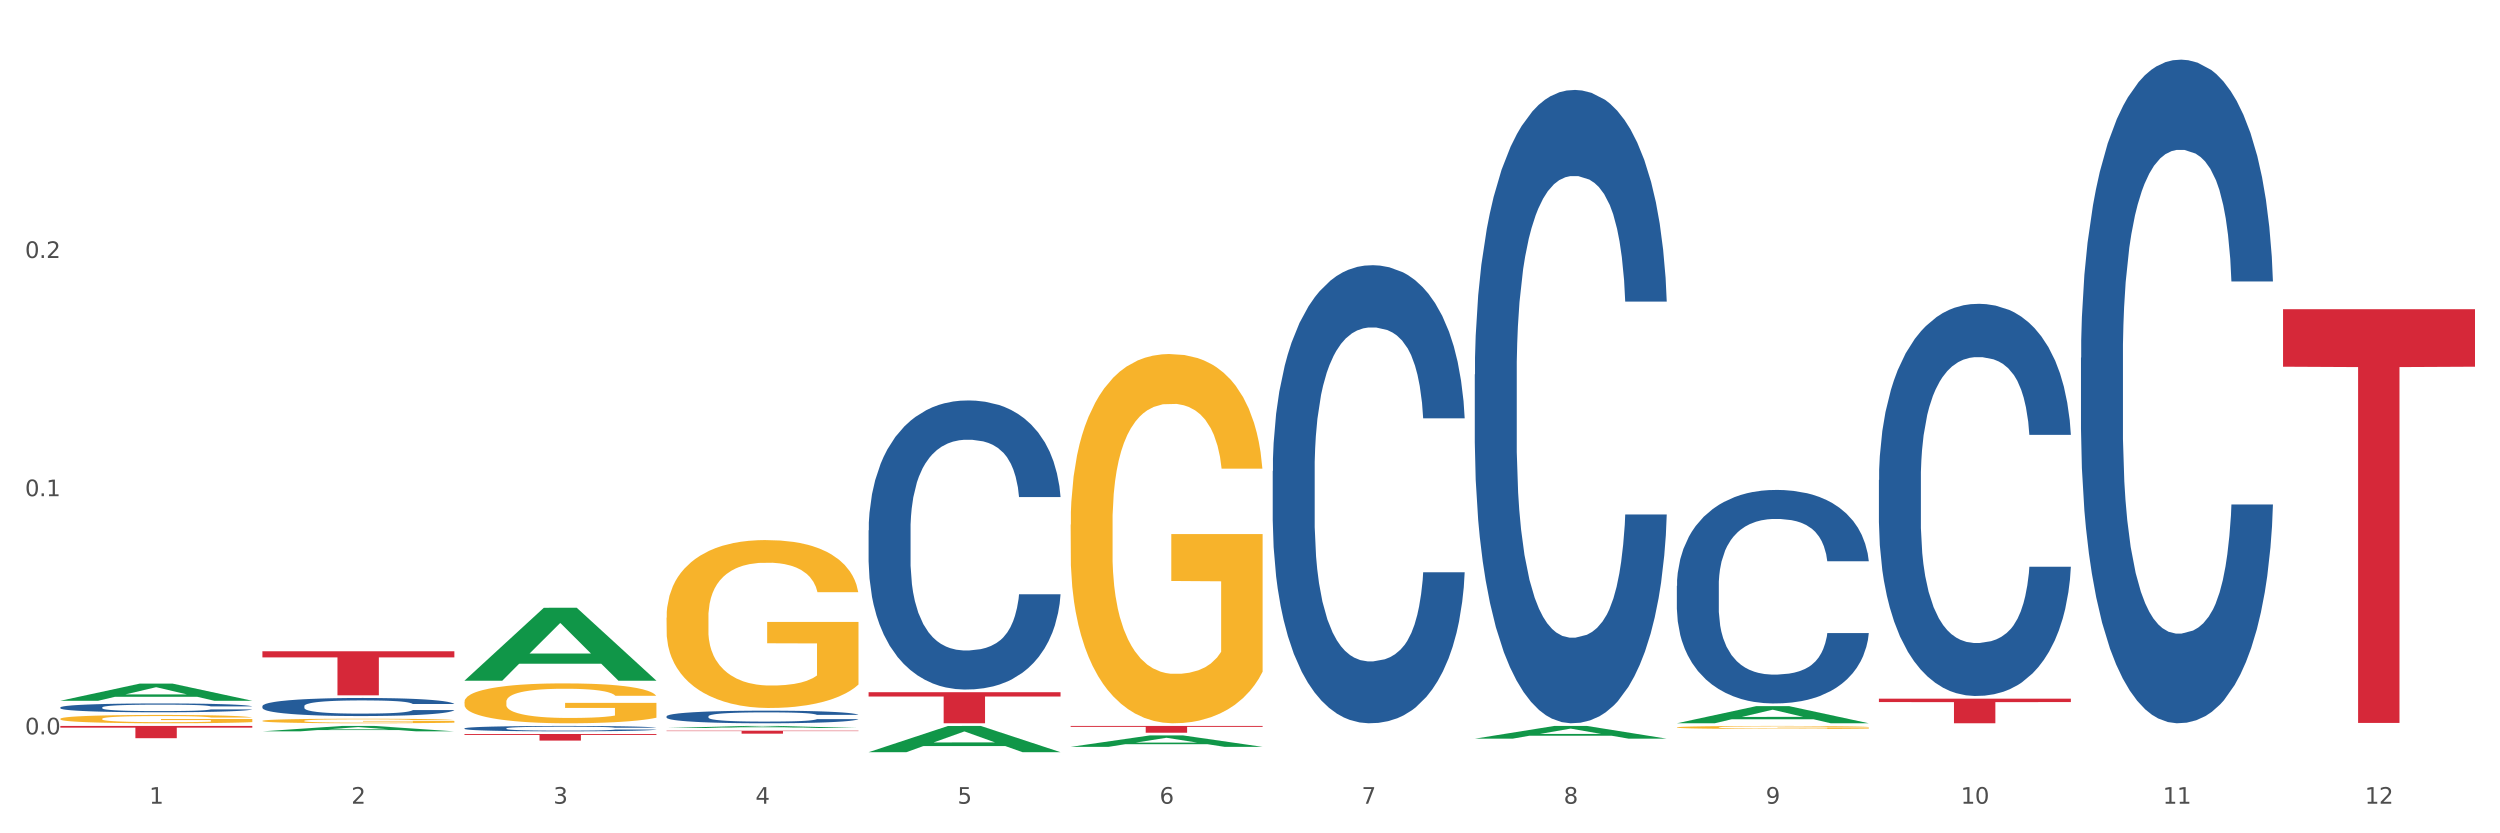 <?xml version="1.0" encoding="utf-8" standalone="no"?>
<!DOCTYPE svg PUBLIC "-//W3C//DTD SVG 1.1//EN"
  "http://www.w3.org/Graphics/SVG/1.1/DTD/svg11.dtd">
<svg xmlns:xlink="http://www.w3.org/1999/xlink" width="1080pt" height="360pt" viewBox="0 0 1080 360" xmlns="http://www.w3.org/2000/svg" version="1.1">
 <rect x="0" y="0" width="1080" height="360" fill="#333333" stroke="none"/>
 <defs>
  <style type="text/css">*{stroke-linejoin: round; stroke-linecap: butt}</style>
 </defs>
 <g id="figure_1">
  <g id="patch_1">
   <path d="M 0 360 
L 1080 360 
L 1080 0 
L 0 0 
z
" style="fill: #ffffff; stroke: #ffffff; stroke-linejoin: miter"/>
  </g>
  <g id="axes_1">
   <g id="matplotlib.axis_1">
    <g id="xtick_1">
     <g id="text_1">
      <!-- 1 -->
      <g style="fill: #4d4d4d" transform="translate(64.476 347.204) scale(0.096 -0.096)">
       <defs>
        <path id="DejaVuSans-31" d="M 794 531 
L 1825 531 
L 1825 4091 
L 703 3866 
L 703 4441 
L 1819 4666 
L 2450 4666 
L 2450 531 
L 3481 531 
L 3481 0 
L 794 0 
L 794 531 
z
" transform="scale(0.016)"/>
       </defs>
       <use xlink:href="#DejaVuSans-31"/>
      </g>
     </g>
    </g>
    <g id="xtick_2">
     <g id="text_2">
      <!-- 2 -->
      <g style="fill: #4d4d4d" transform="translate(151.768 347.204) scale(0.096 -0.096)">
       <defs>
        <path id="DejaVuSans-32" d="M 1228 531 
L 3431 531 
L 3431 0 
L 469 0 
L 469 531 
Q 828 903 1448 1529 
Q 2069 2156 2228 2338 
Q 2531 2678 2651 2914 
Q 2772 3150 2772 3378 
Q 2772 3750 2511 3984 
Q 2250 4219 1831 4219 
Q 1534 4219 1204 4116 
Q 875 4013 500 3803 
L 500 4441 
Q 881 4594 1212 4672 
Q 1544 4750 1819 4750 
Q 2544 4750 2975 4387 
Q 3406 4025 3406 3419 
Q 3406 3131 3298 2873 
Q 3191 2616 2906 2266 
Q 2828 2175 2409 1742 
Q 1991 1309 1228 531 
z
" transform="scale(0.016)"/>
       </defs>
       <use xlink:href="#DejaVuSans-32"/>
      </g>
     </g>
    </g>
    <g id="xtick_3">
     <g id="text_3">
      <!-- 3 -->
      <g style="fill: #4d4d4d" transform="translate(239.059 347.204) scale(0.096 -0.096)">
       <defs>
        <path id="DejaVuSans-33" d="M 2597 2516 
Q 3050 2419 3304 2112 
Q 3559 1806 3559 1356 
Q 3559 666 3084 287 
Q 2609 -91 1734 -91 
Q 1441 -91 1130 -33 
Q 819 25 488 141 
L 488 750 
Q 750 597 1062 519 
Q 1375 441 1716 441 
Q 2309 441 2620 675 
Q 2931 909 2931 1356 
Q 2931 1769 2642 2001 
Q 2353 2234 1838 2234 
L 1294 2234 
L 1294 2753 
L 1863 2753 
Q 2328 2753 2575 2939 
Q 2822 3125 2822 3475 
Q 2822 3834 2567 4026 
Q 2313 4219 1838 4219 
Q 1578 4219 1281 4162 
Q 984 4106 628 3988 
L 628 4550 
Q 988 4650 1302 4700 
Q 1616 4750 1894 4750 
Q 2613 4750 3031 4423 
Q 3450 4097 3450 3541 
Q 3450 3153 3228 2886 
Q 3006 2619 2597 2516 
z
" transform="scale(0.016)"/>
       </defs>
       <use xlink:href="#DejaVuSans-33"/>
      </g>
     </g>
    </g>
    <g id="xtick_4">
     <g id="text_4">
      <!-- 4 -->
      <g style="fill: #4d4d4d" transform="translate(326.351 347.204) scale(0.096 -0.096)">
       <defs>
        <path id="DejaVuSans-34" d="M 2419 4116 
L 825 1625 
L 2419 1625 
L 2419 4116 
z
M 2253 4666 
L 3047 4666 
L 3047 1625 
L 3713 1625 
L 3713 1100 
L 3047 1100 
L 3047 0 
L 2419 0 
L 2419 1100 
L 313 1100 
L 313 1709 
L 2253 4666 
z
" transform="scale(0.016)"/>
       </defs>
       <use xlink:href="#DejaVuSans-34"/>
      </g>
     </g>
    </g>
    <g id="xtick_5">
     <g id="text_5">
      <!-- 5 -->
      <g style="fill: #4d4d4d" transform="translate(413.642 347.204) scale(0.096 -0.096)">
       <defs>
        <path id="DejaVuSans-35" d="M 691 4666 
L 3169 4666 
L 3169 4134 
L 1269 4134 
L 1269 2991 
Q 1406 3038 1543 3061 
Q 1681 3084 1819 3084 
Q 2600 3084 3056 2656 
Q 3513 2228 3513 1497 
Q 3513 744 3044 326 
Q 2575 -91 1722 -91 
Q 1428 -91 1123 -41 
Q 819 9 494 109 
L 494 744 
Q 775 591 1075 516 
Q 1375 441 1709 441 
Q 2250 441 2565 725 
Q 2881 1009 2881 1497 
Q 2881 1984 2565 2268 
Q 2250 2553 1709 2553 
Q 1456 2553 1204 2497 
Q 953 2441 691 2322 
L 691 4666 
z
" transform="scale(0.016)"/>
       </defs>
       <use xlink:href="#DejaVuSans-35"/>
      </g>
     </g>
    </g>
    <g id="xtick_6">
     <g id="text_6">
      <!-- 6 -->
      <g style="fill: #4d4d4d" transform="translate(500.934 347.204) scale(0.096 -0.096)">
       <defs>
        <path id="DejaVuSans-36" d="M 2113 2584 
Q 1688 2584 1439 2293 
Q 1191 2003 1191 1497 
Q 1191 994 1439 701 
Q 1688 409 2113 409 
Q 2538 409 2786 701 
Q 3034 994 3034 1497 
Q 3034 2003 2786 2293 
Q 2538 2584 2113 2584 
z
M 3366 4563 
L 3366 3988 
Q 3128 4100 2886 4159 
Q 2644 4219 2406 4219 
Q 1781 4219 1451 3797 
Q 1122 3375 1075 2522 
Q 1259 2794 1537 2939 
Q 1816 3084 2150 3084 
Q 2853 3084 3261 2657 
Q 3669 2231 3669 1497 
Q 3669 778 3244 343 
Q 2819 -91 2113 -91 
Q 1303 -91 875 529 
Q 447 1150 447 2328 
Q 447 3434 972 4092 
Q 1497 4750 2381 4750 
Q 2619 4750 2861 4703 
Q 3103 4656 3366 4563 
z
" transform="scale(0.016)"/>
       </defs>
       <use xlink:href="#DejaVuSans-36"/>
      </g>
     </g>
    </g>
    <g id="xtick_7">
     <g id="text_7">
      <!-- 7 -->
      <g style="fill: #4d4d4d" transform="translate(588.225 347.204) scale(0.096 -0.096)">
       <defs>
        <path id="DejaVuSans-37" d="M 525 4666 
L 3525 4666 
L 3525 4397 
L 1831 0 
L 1172 0 
L 2766 4134 
L 525 4134 
L 525 4666 
z
" transform="scale(0.016)"/>
       </defs>
       <use xlink:href="#DejaVuSans-37"/>
      </g>
     </g>
    </g>
    <g id="xtick_8">
     <g id="text_8">
      <!-- 8 -->
      <g style="fill: #4d4d4d" transform="translate(675.517 347.204) scale(0.096 -0.096)">
       <defs>
        <path id="DejaVuSans-38" d="M 2034 2216 
Q 1584 2216 1326 1975 
Q 1069 1734 1069 1313 
Q 1069 891 1326 650 
Q 1584 409 2034 409 
Q 2484 409 2743 651 
Q 3003 894 3003 1313 
Q 3003 1734 2745 1975 
Q 2488 2216 2034 2216 
z
M 1403 2484 
Q 997 2584 770 2862 
Q 544 3141 544 3541 
Q 544 4100 942 4425 
Q 1341 4750 2034 4750 
Q 2731 4750 3128 4425 
Q 3525 4100 3525 3541 
Q 3525 3141 3298 2862 
Q 3072 2584 2669 2484 
Q 3125 2378 3379 2068 
Q 3634 1759 3634 1313 
Q 3634 634 3220 271 
Q 2806 -91 2034 -91 
Q 1263 -91 848 271 
Q 434 634 434 1313 
Q 434 1759 690 2068 
Q 947 2378 1403 2484 
z
M 1172 3481 
Q 1172 3119 1398 2916 
Q 1625 2713 2034 2713 
Q 2441 2713 2670 2916 
Q 2900 3119 2900 3481 
Q 2900 3844 2670 4047 
Q 2441 4250 2034 4250 
Q 1625 4250 1398 4047 
Q 1172 3844 1172 3481 
z
" transform="scale(0.016)"/>
       </defs>
       <use xlink:href="#DejaVuSans-38"/>
      </g>
     </g>
    </g>
    <g id="xtick_9">
     <g id="text_9">
      <!-- 9 -->
      <g style="fill: #4d4d4d" transform="translate(762.808 347.204) scale(0.096 -0.096)">
       <defs>
        <path id="DejaVuSans-39" d="M 703 97 
L 703 672 
Q 941 559 1184 500 
Q 1428 441 1663 441 
Q 2288 441 2617 861 
Q 2947 1281 2994 2138 
Q 2813 1869 2534 1725 
Q 2256 1581 1919 1581 
Q 1219 1581 811 2004 
Q 403 2428 403 3163 
Q 403 3881 828 4315 
Q 1253 4750 1959 4750 
Q 2769 4750 3195 4129 
Q 3622 3509 3622 2328 
Q 3622 1225 3098 567 
Q 2575 -91 1691 -91 
Q 1453 -91 1209 -44 
Q 966 3 703 97 
z
M 1959 2075 
Q 2384 2075 2632 2365 
Q 2881 2656 2881 3163 
Q 2881 3666 2632 3958 
Q 2384 4250 1959 4250 
Q 1534 4250 1286 3958 
Q 1038 3666 1038 3163 
Q 1038 2656 1286 2365 
Q 1534 2075 1959 2075 
z
" transform="scale(0.016)"/>
       </defs>
       <use xlink:href="#DejaVuSans-39"/>
      </g>
     </g>
    </g>
    <g id="xtick_10">
     <g id="text_10">
      <!-- 10 -->
      <g style="fill: #4d4d4d" transform="translate(847.046 347.204) scale(0.096 -0.096)">
       <defs>
        <path id="DejaVuSans-30" d="M 2034 4250 
Q 1547 4250 1301 3770 
Q 1056 3291 1056 2328 
Q 1056 1369 1301 889 
Q 1547 409 2034 409 
Q 2525 409 2770 889 
Q 3016 1369 3016 2328 
Q 3016 3291 2770 3770 
Q 2525 4250 2034 4250 
z
M 2034 4750 
Q 2819 4750 3233 4129 
Q 3647 3509 3647 2328 
Q 3647 1150 3233 529 
Q 2819 -91 2034 -91 
Q 1250 -91 836 529 
Q 422 1150 422 2328 
Q 422 3509 836 4129 
Q 1250 4750 2034 4750 
z
" transform="scale(0.016)"/>
       </defs>
       <use xlink:href="#DejaVuSans-31"/>
       <use xlink:href="#DejaVuSans-30" transform="translate(63.623 0)"/>
      </g>
     </g>
    </g>
    <g id="xtick_11">
     <g id="text_11">
      <!-- 11 -->
      <g style="fill: #4d4d4d" transform="translate(934.337 347.204) scale(0.096 -0.096)">
       <use xlink:href="#DejaVuSans-31"/>
       <use xlink:href="#DejaVuSans-31" transform="translate(63.623 0)"/>
      </g>
     </g>
    </g>
    <g id="xtick_12">
     <g id="text_12">
      <!-- 12 -->
      <g style="fill: #4d4d4d" transform="translate(1021.629 347.204) scale(0.096 -0.096)">
       <use xlink:href="#DejaVuSans-31"/>
       <use xlink:href="#DejaVuSans-32" transform="translate(63.623 0)"/>
      </g>
     </g>
    </g>
    <g id="xtick_13"/>
    <g id="xtick_14"/>
    <g id="xtick_15"/>
    <g id="xtick_16"/>
    <g id="xtick_17"/>
    <g id="xtick_18"/>
    <g id="xtick_19"/>
    <g id="xtick_20"/>
    <g id="xtick_21"/>
    <g id="xtick_22"/>
    <g id="xtick_23"/>
   </g>
   <g id="matplotlib.axis_2">
    <g id="ytick_1">
     <g id="text_13">
      <!-- 0.0 -->
      <g style="fill: #4d4d4d" transform="translate(10.8 317.259) scale(0.096 -0.096)">
       <defs>
        <path id="DejaVuSans-2e" d="M 684 794 
L 1344 794 
L 1344 0 
L 684 0 
L 684 794 
z
" transform="scale(0.016)"/>
       </defs>
       <use xlink:href="#DejaVuSans-30"/>
       <use xlink:href="#DejaVuSans-2e" transform="translate(63.623 0)"/>
       <use xlink:href="#DejaVuSans-30" transform="translate(95.41 0)"/>
      </g>
     </g>
    </g>
    <g id="ytick_2">
     <g id="text_14">
      <!-- 0.1 -->
      <g style="fill: #4d4d4d" transform="translate(10.8 214.353) scale(0.096 -0.096)">
       <use xlink:href="#DejaVuSans-30"/>
       <use xlink:href="#DejaVuSans-2e" transform="translate(63.623 0)"/>
       <use xlink:href="#DejaVuSans-31" transform="translate(95.41 0)"/>
      </g>
     </g>
    </g>
    <g id="ytick_3">
     <g id="text_15">
      <!-- 0.2 -->
      <g style="fill: #4d4d4d" transform="translate(10.8 111.447) scale(0.096 -0.096)">
       <use xlink:href="#DejaVuSans-30"/>
       <use xlink:href="#DejaVuSans-2e" transform="translate(63.623 0)"/>
       <use xlink:href="#DejaVuSans-32" transform="translate(95.41 0)"/>
      </g>
     </g>
    </g>
    <g id="ytick_4"/>
    <g id="ytick_5"/>
    <g id="ytick_6"/>
   </g>
   <g id="PolyCollection_1">
    <path d="M 26.067 302.722 
L 26.152 302.715 
L 60.349 295.325 
L 74.541 295.318 
L 108.994 302.736 
L 92.579 302.736 
L 85.142 301.008 
L 49.834 301.008 
L 49.577 301.036 
L 42.396 302.736 
L 26.067 302.736 
L 26.067 302.722 
L 54.279 299.978 
L 80.696 299.971 
L 67.616 296.899 
L 67.445 296.885 
L 67.274 296.906 
L 54.194 299.971 
L 54.279 299.978 
L 26.067 302.722 
z
" clip-path="url(#p0834e0894e)" style="fill: #109648"/>
    <path d="M 287.941 266.83 
L 288.039 266.764 
L 288.039 264.379 
L 288.235 262.325 
L 289.214 257.356 
L 290.683 253.249 
L 291.76 251.062 
L 292.837 249.273 
L 294.11 247.485 
L 295.676 245.63 
L 298.515 242.913 
L 300.278 241.522 
L 302.432 240.064 
L 306.348 237.944 
L 309.187 236.752 
L 312.124 235.758 
L 316.922 234.566 
L 320.055 234.036 
L 323.384 233.638 
L 327.398 233.373 
L 330.433 233.307 
L 337.091 233.506 
L 342.769 234.102 
L 345.51 234.566 
L 349.035 235.361 
L 350.895 235.891 
L 353.93 236.951 
L 357.063 238.342 
L 359.217 239.534 
L 362.448 241.787 
L 364.896 244.04 
L 367.148 246.822 
L 368.323 248.743 
L 369.204 250.532 
L 369.987 252.586 
L 370.77 255.832 
L 353.147 255.832 
L 352.462 253.514 
L 351.385 251.327 
L 349.818 249.207 
L 348.448 247.882 
L 346.098 246.226 
L 343.944 245.166 
L 341.692 244.371 
L 338.951 243.708 
L 336.797 243.377 
L 333.762 243.112 
L 327.789 243.178 
L 323.775 243.708 
L 321.034 244.371 
L 319.272 244.967 
L 317.705 245.63 
L 315.943 246.557 
L 313.887 247.948 
L 312.418 249.207 
L 310.949 250.797 
L 309.775 252.387 
L 308.698 254.242 
L 307.816 256.23 
L 307.131 258.284 
L 306.544 260.801 
L 306.054 264.975 
L 306.054 274.052 
L 306.25 276.105 
L 306.739 278.822 
L 307.327 280.875 
L 308.306 283.327 
L 309.187 284.983 
L 310.852 287.368 
L 312.712 289.356 
L 314.18 290.614 
L 315.649 291.674 
L 318.195 293.132 
L 321.034 294.325 
L 323.481 295.053 
L 326.81 295.716 
L 329.062 295.981 
L 331.02 296.113 
L 335.818 296.113 
L 339.244 295.915 
L 343.063 295.451 
L 346 294.855 
L 348.448 294.126 
L 351.189 292.933 
L 352.951 291.807 
L 352.951 277.96 
L 331.412 277.894 
L 331.412 268.685 
L 370.868 268.685 
L 370.868 295.716 
L 369.204 297.107 
L 367.344 298.366 
L 365.386 299.492 
L 362.448 300.883 
L 358.924 302.209 
L 355.791 303.136 
L 352.462 303.931 
L 348.546 304.66 
L 343.454 305.322 
L 340.321 305.587 
L 336.405 305.786 
L 331.804 305.852 
L 327.789 305.72 
L 323.873 305.389 
L 319.761 304.792 
L 315.747 303.931 
L 312.712 303.07 
L 309.677 302.01 
L 306.446 300.618 
L 303.9 299.293 
L 301.942 298.101 
L 299.788 296.577 
L 297.438 294.59 
L 295.676 292.801 
L 294.11 290.946 
L 292.445 288.561 
L 291.27 286.507 
L 290.095 283.923 
L 289.41 282.002 
L 288.627 279.02 
L 288.039 274.847 
L 287.941 266.83 
z
" clip-path="url(#p0834e0894e)" style="fill: #f7b32b"/>
    <path d="M 462.524 226.649 
L 462.622 226.503 
L 462.622 221.259 
L 462.818 216.742 
L 463.797 205.815 
L 465.266 196.783 
L 466.343 191.975 
L 467.42 188.041 
L 468.692 184.108 
L 470.259 180.028 
L 473.098 174.055 
L 474.861 170.996 
L 477.014 167.79 
L 480.931 163.128 
L 483.77 160.506 
L 486.707 158.321 
L 491.505 155.698 
L 494.638 154.533 
L 497.967 153.659 
L 501.981 153.076 
L 505.016 152.93 
L 511.673 153.367 
L 517.352 154.678 
L 520.093 155.698 
L 523.618 157.447 
L 525.478 158.612 
L 528.513 160.943 
L 531.646 164.003 
L 533.8 166.625 
L 537.031 171.578 
L 539.479 176.532 
L 541.731 182.651 
L 542.906 186.876 
L 543.787 190.809 
L 544.57 195.326 
L 545.353 202.465 
L 527.73 202.465 
L 527.045 197.365 
L 525.968 192.558 
L 524.401 187.896 
L 523.031 184.982 
L 520.681 181.34 
L 518.527 179.009 
L 516.275 177.26 
L 513.534 175.803 
L 511.38 175.075 
L 508.345 174.492 
L 502.372 174.638 
L 498.358 175.803 
L 495.617 177.26 
L 493.854 178.572 
L 492.288 180.028 
L 490.526 182.068 
L 488.47 185.128 
L 487.001 187.896 
L 485.532 191.392 
L 484.357 194.889 
L 483.281 198.968 
L 482.399 203.339 
L 481.714 207.855 
L 481.127 213.391 
L 480.637 222.57 
L 480.637 242.529 
L 480.833 247.046 
L 481.322 253.019 
L 481.91 257.535 
L 482.889 262.926 
L 483.77 266.568 
L 485.434 271.813 
L 487.295 276.184 
L 488.763 278.952 
L 490.232 281.283 
L 492.777 284.488 
L 495.617 287.11 
L 498.064 288.713 
L 501.393 290.17 
L 503.645 290.752 
L 505.603 291.044 
L 510.401 291.044 
L 513.827 290.607 
L 517.646 289.587 
L 520.583 288.276 
L 523.031 286.673 
L 525.772 284.051 
L 527.534 281.574 
L 527.534 251.125 
L 505.995 250.979 
L 505.995 230.728 
L 545.451 230.728 
L 545.451 290.17 
L 543.787 293.229 
L 541.927 295.997 
L 539.968 298.474 
L 537.031 301.534 
L 533.507 304.447 
L 530.374 306.487 
L 527.045 308.235 
L 523.129 309.838 
L 518.037 311.295 
L 514.904 311.877 
L 510.988 312.315 
L 506.386 312.46 
L 502.372 312.169 
L 498.456 311.44 
L 494.344 310.129 
L 490.33 308.235 
L 487.295 306.341 
L 484.26 304.01 
L 481.029 300.951 
L 478.483 298.037 
L 476.525 295.415 
L 474.371 292.064 
L 472.021 287.693 
L 470.259 283.759 
L 468.692 279.68 
L 467.028 274.435 
L 465.853 269.919 
L 464.678 264.237 
L 463.993 260.012 
L 463.21 253.456 
L 462.622 244.278 
L 462.524 226.649 
z
" clip-path="url(#p0834e0894e)" style="fill: #f7b32b"/>
    <path d="M 724.399 314.218 
L 724.497 314.217 
L 724.497 314.174 
L 724.692 314.137 
L 725.672 314.047 
L 727.14 313.972 
L 728.217 313.933 
L 729.294 313.901 
L 730.567 313.868 
L 732.133 313.835 
L 734.973 313.785 
L 736.735 313.76 
L 738.889 313.734 
L 742.805 313.696 
L 745.644 313.674 
L 748.582 313.656 
L 753.379 313.634 
L 756.512 313.625 
L 759.841 313.618 
L 763.855 313.613 
L 766.89 313.612 
L 773.548 313.615 
L 779.226 313.626 
L 781.968 313.634 
L 785.492 313.649 
L 787.353 313.658 
L 790.388 313.678 
L 793.521 313.703 
L 795.675 313.724 
L 798.906 313.765 
L 801.353 313.806 
L 803.605 313.856 
L 804.78 313.891 
L 805.661 313.923 
L 806.444 313.96 
L 807.228 314.019 
L 789.605 314.019 
L 788.919 313.977 
L 787.842 313.938 
L 786.276 313.899 
L 784.905 313.875 
L 782.555 313.845 
L 780.401 313.826 
L 778.149 313.812 
L 775.408 313.8 
L 773.254 313.794 
L 770.219 313.789 
L 764.247 313.79 
L 760.233 313.8 
L 757.491 313.812 
L 755.729 313.823 
L 754.162 313.835 
L 752.4 313.851 
L 750.344 313.877 
L 748.875 313.899 
L 747.407 313.928 
L 746.232 313.957 
L 745.155 313.99 
L 744.274 314.026 
L 743.588 314.064 
L 743.001 314.109 
L 742.511 314.185 
L 742.511 314.349 
L 742.707 314.386 
L 743.197 314.435 
L 743.784 314.472 
L 744.763 314.517 
L 745.644 314.547 
L 747.309 314.59 
L 749.169 314.626 
L 750.638 314.649 
L 752.106 314.668 
L 754.652 314.694 
L 757.491 314.716 
L 759.939 314.729 
L 763.268 314.741 
L 765.519 314.746 
L 767.478 314.748 
L 772.275 314.748 
L 775.702 314.744 
L 779.52 314.736 
L 782.457 314.725 
L 784.905 314.712 
L 787.646 314.691 
L 789.409 314.67 
L 789.409 314.42 
L 767.869 314.418 
L 767.869 314.252 
L 807.326 314.252 
L 807.326 314.741 
L 805.661 314.766 
L 803.801 314.789 
L 801.843 314.809 
L 798.906 314.834 
L 795.381 314.858 
L 792.248 314.875 
L 788.919 314.89 
L 785.003 314.903 
L 779.912 314.915 
L 776.779 314.919 
L 772.862 314.923 
L 768.261 314.924 
L 764.247 314.922 
L 760.33 314.916 
L 756.218 314.905 
L 752.204 314.89 
L 749.169 314.874 
L 746.134 314.855 
L 742.903 314.83 
L 740.357 314.806 
L 738.399 314.784 
L 736.245 314.756 
L 733.896 314.72 
L 732.133 314.688 
L 730.567 314.655 
L 728.902 314.611 
L 727.728 314.574 
L 726.553 314.527 
L 725.867 314.493 
L 725.084 314.439 
L 724.497 314.363 
L 724.399 314.218 
z
" clip-path="url(#p0834e0894e)" style="fill: #f7b32b"/>
    <path d="M 986.273 133.581 
L 1069.2 133.581 
L 1069.2 158.417 
L 1036.579 158.585 
L 1036.579 312.302 
L 1018.697 312.302 
L 1018.697 158.585 
L 986.273 158.417 
L 986.273 133.749 
L 986.273 133.581 
z
" clip-path="url(#p0834e0894e)" style="fill: #d62839"/>
    <path d="M 462.524 313.612 
L 545.451 313.612 
L 545.451 314.018 
L 512.831 314.02 
L 512.831 316.533 
L 494.948 316.533 
L 494.948 314.02 
L 462.524 314.018 
L 462.524 313.614 
L 462.524 313.612 
z
" clip-path="url(#p0834e0894e)" style="fill: #d62839"/>
    <path d="M 375.233 299.039 
L 458.16 299.039 
L 458.16 300.904 
L 425.539 300.917 
L 425.539 312.46 
L 407.657 312.46 
L 407.657 300.917 
L 375.233 300.904 
L 375.233 299.051 
L 375.233 299.039 
z
" clip-path="url(#p0834e0894e)" style="fill: #d62839"/>
    <path d="M 287.941 315.66 
L 370.868 315.66 
L 370.868 315.839 
L 338.248 315.84 
L 338.248 316.944 
L 320.365 316.944 
L 320.365 315.84 
L 287.941 315.839 
L 287.941 315.661 
L 287.941 315.66 
z
" clip-path="url(#p0834e0894e)" style="fill: #d62839"/>
    <path d="M 200.65 317.09 
L 283.577 317.09 
L 283.577 317.486 
L 250.956 317.489 
L 250.956 319.939 
L 233.074 319.939 
L 233.074 317.489 
L 200.65 317.486 
L 200.65 317.093 
L 200.65 317.09 
z
" clip-path="url(#p0834e0894e)" style="fill: #d62839"/>
    <path d="M 113.358 281.347 
L 196.285 281.347 
L 196.285 283.991 
L 163.665 284.009 
L 163.665 300.37 
L 145.782 300.37 
L 145.782 284.009 
L 113.358 283.991 
L 113.358 281.365 
L 113.358 281.347 
z
" clip-path="url(#p0834e0894e)" style="fill: #d62839"/>
    <path d="M 26.067 313.612 
L 108.994 313.612 
L 108.994 314.347 
L 76.373 314.352 
L 76.373 318.907 
L 58.491 318.907 
L 58.491 314.352 
L 26.067 314.347 
L 26.067 313.617 
L 26.067 313.612 
z
" clip-path="url(#p0834e0894e)" style="fill: #d62839"/>
    <path d="M 26.067 310.522 
L 26.165 310.519 
L 26.165 310.4 
L 26.361 310.298 
L 27.34 310.052 
L 28.808 309.848 
L 29.885 309.739 
L 30.962 309.65 
L 32.235 309.561 
L 33.802 309.469 
L 36.641 309.334 
L 38.403 309.265 
L 40.557 309.193 
L 44.473 309.087 
L 47.313 309.028 
L 50.25 308.979 
L 55.047 308.92 
L 58.18 308.893 
L 61.509 308.874 
L 65.523 308.86 
L 68.558 308.857 
L 75.216 308.867 
L 80.895 308.897 
L 83.636 308.92 
L 87.161 308.959 
L 89.021 308.985 
L 92.056 309.038 
L 95.189 309.107 
L 97.343 309.166 
L 100.574 309.278 
L 103.022 309.39 
L 105.273 309.528 
L 106.448 309.624 
L 107.329 309.713 
L 108.113 309.815 
L 108.896 309.976 
L 91.273 309.976 
L 90.587 309.861 
L 89.51 309.752 
L 87.944 309.647 
L 86.573 309.581 
L 84.224 309.499 
L 82.07 309.446 
L 79.818 309.407 
L 77.076 309.374 
L 74.922 309.357 
L 71.887 309.344 
L 65.915 309.347 
L 61.901 309.374 
L 59.159 309.407 
L 57.397 309.436 
L 55.831 309.469 
L 54.068 309.515 
L 52.012 309.584 
L 50.544 309.647 
L 49.075 309.726 
L 47.9 309.805 
L 46.823 309.897 
L 45.942 309.996 
L 45.257 310.098 
L 44.669 310.223 
L 44.18 310.43 
L 44.18 310.881 
L 44.376 310.983 
L 44.865 311.118 
L 45.453 311.22 
L 46.432 311.341 
L 47.313 311.424 
L 48.977 311.542 
L 50.837 311.641 
L 52.306 311.703 
L 53.775 311.756 
L 56.32 311.828 
L 59.159 311.888 
L 61.607 311.924 
L 64.936 311.957 
L 67.188 311.97 
L 69.146 311.977 
L 73.943 311.977 
L 77.37 311.967 
L 81.188 311.944 
L 84.126 311.914 
L 86.573 311.878 
L 89.315 311.819 
L 91.077 311.763 
L 91.077 311.075 
L 69.538 311.072 
L 69.538 310.614 
L 108.994 310.614 
L 108.994 311.957 
L 107.329 312.026 
L 105.469 312.088 
L 103.511 312.144 
L 100.574 312.213 
L 97.049 312.279 
L 93.916 312.325 
L 90.587 312.365 
L 86.671 312.401 
L 81.58 312.434 
L 78.447 312.447 
L 74.531 312.457 
L 69.929 312.46 
L 65.915 312.454 
L 61.999 312.437 
L 57.887 312.408 
L 53.872 312.365 
L 50.837 312.322 
L 47.802 312.269 
L 44.571 312.2 
L 42.026 312.134 
L 40.068 312.075 
L 37.914 312 
L 35.564 311.901 
L 33.802 311.812 
L 32.235 311.72 
L 30.571 311.601 
L 29.396 311.499 
L 28.221 311.371 
L 27.536 311.276 
L 26.752 311.128 
L 26.165 310.92 
L 26.067 310.522 
z
" clip-path="url(#p0834e0894e)" style="fill: #f7b32b"/>
    <path d="M 26.067 305.603 
L 26.165 305.599 
L 26.165 305.502 
L 26.459 305.369 
L 27.537 305.125 
L 28.91 304.94 
L 31.262 304.724 
L 32.536 304.633 
L 34.203 304.532 
L 37.634 304.368 
L 41.555 304.229 
L 44.299 304.152 
L 46.358 304.103 
L 50.965 304.016 
L 53.611 303.978 
L 56.356 303.946 
L 58.708 303.926 
L 62.629 303.901 
L 65.766 303.891 
L 69.393 303.887 
L 72.432 303.891 
L 76.45 303.905 
L 82.332 303.946 
L 84.586 303.971 
L 87.625 304.013 
L 90.762 304.069 
L 93.31 304.124 
L 96.251 304.205 
L 99.29 304.309 
L 102.23 304.442 
L 104.289 304.564 
L 105.955 304.693 
L 107.426 304.85 
L 108.504 305.021 
L 108.994 305.163 
L 91.056 305.163 
L 90.566 305.034 
L 89.585 304.895 
L 88.605 304.801 
L 87.527 304.724 
L 85.861 304.637 
L 84.39 304.581 
L 81.94 304.515 
L 79.685 304.473 
L 77.823 304.449 
L 75.568 304.428 
L 70.765 304.407 
L 67.334 304.407 
L 65.178 304.414 
L 62.531 304.431 
L 60.277 304.456 
L 57.63 304.497 
L 55.572 304.543 
L 53.513 304.602 
L 52.337 304.644 
L 50.573 304.721 
L 49.396 304.783 
L 47.828 304.891 
L 46.946 304.968 
L 45.377 305.167 
L 44.691 305.313 
L 44.397 305.415 
L 44.201 305.526 
L 44.201 306.07 
L 44.789 306.314 
L 45.279 306.419 
L 46.064 306.537 
L 47.534 306.691 
L 49.69 306.841 
L 51.945 306.949 
L 53.807 307.015 
L 55.572 307.064 
L 57.336 307.102 
L 59.493 307.137 
L 61.257 307.158 
L 63.904 307.179 
L 67.04 307.19 
L 69.491 307.19 
L 74.49 307.172 
L 76.745 307.155 
L 78.901 307.13 
L 81.254 307.092 
L 83.116 307.05 
L 84.194 307.019 
L 85.959 306.952 
L 87.331 306.883 
L 88.507 306.802 
L 89.291 306.733 
L 90.174 306.628 
L 90.86 306.51 
L 91.056 306.447 
L 108.994 306.447 
L 108.602 306.572 
L 107.916 306.694 
L 106.543 306.858 
L 105.465 306.952 
L 103.799 307.067 
L 102.034 307.165 
L 99.584 307.273 
L 97.329 307.353 
L 94.977 307.423 
L 92.428 307.486 
L 87.821 307.573 
L 86.155 307.598 
L 82.626 307.639 
L 79.881 307.664 
L 75.862 307.688 
L 71.745 307.702 
L 67.432 307.706 
L 63.61 307.699 
L 59.395 307.678 
L 56.748 307.657 
L 53.807 307.625 
L 50.377 307.577 
L 47.142 307.517 
L 44.103 307.448 
L 41.26 307.367 
L 38.614 307.277 
L 35.183 307.127 
L 32.634 306.98 
L 30.772 306.844 
L 29.498 306.729 
L 28.223 306.583 
L 27.537 306.482 
L 26.459 306.238 
L 26.067 306.011 
L 26.067 305.603 
z
" clip-path="url(#p0834e0894e)" style="fill: #255c99"/>
    <path d="M 113.358 305.032 
L 113.456 305.025 
L 113.456 304.825 
L 113.751 304.554 
L 114.829 304.054 
L 116.201 303.676 
L 118.554 303.234 
L 119.828 303.048 
L 121.494 302.841 
L 124.925 302.506 
L 128.846 302.22 
L 131.591 302.063 
L 133.649 301.963 
L 138.256 301.785 
L 140.903 301.707 
L 143.647 301.642 
L 146 301.6 
L 149.921 301.55 
L 153.058 301.528 
L 156.684 301.521 
L 159.723 301.528 
L 163.742 301.557 
L 169.623 301.642 
L 171.878 301.692 
L 174.916 301.778 
L 178.053 301.892 
L 180.602 302.006 
L 183.542 302.17 
L 186.581 302.384 
L 189.522 302.656 
L 191.58 302.905 
L 193.247 303.169 
L 194.717 303.49 
L 195.795 303.84 
L 196.285 304.133 
L 178.347 304.133 
L 177.857 303.869 
L 176.877 303.583 
L 175.897 303.391 
L 174.818 303.234 
L 173.152 303.055 
L 171.682 302.941 
L 169.231 302.805 
L 166.977 302.72 
L 165.114 302.67 
L 162.86 302.627 
L 158.057 302.584 
L 154.626 302.584 
L 152.469 302.598 
L 149.823 302.634 
L 147.568 302.684 
L 144.922 302.77 
L 142.863 302.863 
L 140.805 302.984 
L 139.628 303.069 
L 137.864 303.226 
L 136.688 303.355 
L 135.119 303.576 
L 134.237 303.733 
L 132.669 304.14 
L 131.983 304.439 
L 131.689 304.646 
L 131.493 304.875 
L 131.493 305.988 
L 132.081 306.487 
L 132.571 306.701 
L 133.355 306.944 
L 134.825 307.258 
L 136.982 307.565 
L 139.236 307.786 
L 141.099 307.921 
L 142.863 308.021 
L 144.628 308.1 
L 146.784 308.171 
L 148.548 308.214 
L 151.195 308.257 
L 154.332 308.278 
L 156.782 308.278 
L 161.781 308.243 
L 164.036 308.207 
L 166.192 308.157 
L 168.545 308.078 
L 170.407 307.993 
L 171.486 307.929 
L 173.25 307.793 
L 174.622 307.65 
L 175.799 307.486 
L 176.583 307.344 
L 177.465 307.129 
L 178.151 306.887 
L 178.347 306.758 
L 196.285 306.758 
L 195.893 307.015 
L 195.207 307.265 
L 193.835 307.6 
L 192.757 307.793 
L 191.09 308.029 
L 189.326 308.228 
L 186.875 308.45 
L 184.621 308.614 
L 182.268 308.756 
L 179.72 308.885 
L 175.113 309.063 
L 173.446 309.113 
L 169.917 309.199 
L 167.173 309.249 
L 163.154 309.299 
L 159.037 309.327 
L 154.724 309.334 
L 150.901 309.32 
L 146.686 309.277 
L 144.039 309.234 
L 141.099 309.17 
L 137.668 309.07 
L 134.433 308.949 
L 131.395 308.806 
L 128.552 308.642 
L 125.905 308.457 
L 122.475 308.15 
L 119.926 307.85 
L 118.064 307.572 
L 116.789 307.336 
L 115.515 307.037 
L 114.829 306.83 
L 113.751 306.33 
L 113.358 305.867 
L 113.358 305.032 
z
" clip-path="url(#p0834e0894e)" style="fill: #255c99"/>
    <path d="M 200.65 314.657 
L 200.748 314.655 
L 200.748 314.596 
L 201.042 314.515 
L 202.12 314.366 
L 203.493 314.253 
L 205.845 314.122 
L 207.119 314.066 
L 208.786 314.005 
L 212.217 313.905 
L 216.137 313.82 
L 218.882 313.773 
L 220.941 313.743 
L 225.548 313.69 
L 228.194 313.667 
L 230.939 313.648 
L 233.291 313.635 
L 237.212 313.62 
L 240.349 313.614 
L 243.976 313.612 
L 247.014 313.614 
L 251.033 313.622 
L 256.915 313.648 
L 259.169 313.663 
L 262.208 313.688 
L 265.345 313.722 
L 267.893 313.756 
L 270.834 313.805 
L 273.873 313.869 
L 276.813 313.95 
L 278.872 314.024 
L 280.538 314.103 
L 282.008 314.198 
L 283.087 314.302 
L 283.577 314.39 
L 265.639 314.39 
L 265.149 314.311 
L 264.168 314.226 
L 263.188 314.168 
L 262.11 314.122 
L 260.444 314.069 
L 258.973 314.035 
L 256.523 313.994 
L 254.268 313.969 
L 252.406 313.954 
L 250.151 313.941 
L 245.348 313.928 
L 241.917 313.928 
L 239.761 313.933 
L 237.114 313.943 
L 234.86 313.958 
L 232.213 313.984 
L 230.155 314.011 
L 228.096 314.047 
L 226.92 314.073 
L 225.156 314.12 
L 223.979 314.158 
L 222.411 314.224 
L 221.529 314.27 
L 219.96 314.392 
L 219.274 314.481 
L 218.98 314.543 
L 218.784 314.611 
L 218.784 314.942 
L 219.372 315.091 
L 219.862 315.155 
L 220.646 315.227 
L 222.117 315.32 
L 224.273 315.412 
L 226.528 315.478 
L 228.39 315.518 
L 230.155 315.548 
L 231.919 315.571 
L 234.076 315.592 
L 235.84 315.605 
L 238.487 315.618 
L 241.623 315.624 
L 244.074 315.624 
L 249.073 315.614 
L 251.327 315.603 
L 253.484 315.588 
L 255.837 315.565 
L 257.699 315.539 
L 258.777 315.52 
L 260.542 315.48 
L 261.914 315.437 
L 263.09 315.388 
L 263.874 315.346 
L 264.757 315.282 
L 265.443 315.21 
L 265.639 315.172 
L 283.577 315.172 
L 283.185 315.248 
L 282.499 315.323 
L 281.126 315.422 
L 280.048 315.48 
L 278.382 315.55 
L 276.617 315.609 
L 274.167 315.675 
L 271.912 315.724 
L 269.56 315.767 
L 267.011 315.805 
L 262.404 315.858 
L 260.738 315.873 
L 257.209 315.898 
L 254.464 315.913 
L 250.445 315.928 
L 246.328 315.937 
L 242.015 315.939 
L 238.192 315.935 
L 233.978 315.922 
L 231.331 315.909 
L 228.39 315.89 
L 224.959 315.86 
L 221.725 315.824 
L 218.686 315.782 
L 215.843 315.733 
L 213.197 315.677 
L 209.766 315.586 
L 207.217 315.497 
L 205.355 315.414 
L 204.081 315.344 
L 202.806 315.255 
L 202.12 315.193 
L 201.042 315.044 
L 200.65 314.906 
L 200.65 314.657 
z
" clip-path="url(#p0834e0894e)" style="fill: #255c99"/>
    <path d="M 287.941 309.455 
L 288.039 309.45 
L 288.039 309.311 
L 288.333 309.122 
L 289.412 308.773 
L 290.784 308.509 
L 293.137 308.2 
L 294.411 308.07 
L 296.077 307.926 
L 299.508 307.691 
L 303.429 307.492 
L 306.174 307.382 
L 308.232 307.313 
L 312.839 307.188 
L 315.486 307.133 
L 318.23 307.088 
L 320.583 307.059 
L 324.504 307.024 
L 327.64 307.009 
L 331.267 307.004 
L 334.306 307.009 
L 338.325 307.029 
L 344.206 307.088 
L 346.461 307.123 
L 349.499 307.183 
L 352.636 307.263 
L 355.185 307.343 
L 358.125 307.457 
L 361.164 307.607 
L 364.105 307.796 
L 366.163 307.97 
L 367.83 308.155 
L 369.3 308.379 
L 370.378 308.623 
L 370.868 308.828 
L 352.93 308.828 
L 352.44 308.643 
L 351.46 308.444 
L 350.48 308.309 
L 349.401 308.2 
L 347.735 308.075 
L 346.265 307.995 
L 343.814 307.901 
L 341.56 307.841 
L 339.697 307.806 
L 337.443 307.776 
L 332.64 307.746 
L 329.209 307.746 
L 327.052 307.756 
L 324.406 307.781 
L 322.151 307.816 
L 319.505 307.876 
L 317.446 307.941 
L 315.388 308.025 
L 314.211 308.085 
L 312.447 308.195 
L 311.271 308.284 
L 309.702 308.439 
L 308.82 308.549 
L 307.252 308.833 
L 306.566 309.042 
L 306.272 309.186 
L 306.076 309.346 
L 306.076 310.123 
L 306.664 310.472 
L 307.154 310.621 
L 307.938 310.791 
L 309.408 311.01 
L 311.565 311.224 
L 313.819 311.379 
L 315.682 311.474 
L 317.446 311.543 
L 319.211 311.598 
L 321.367 311.648 
L 323.131 311.678 
L 325.778 311.708 
L 328.915 311.723 
L 331.365 311.723 
L 336.364 311.698 
L 338.619 311.673 
L 340.775 311.638 
L 343.128 311.583 
L 344.99 311.523 
L 346.069 311.479 
L 347.833 311.384 
L 349.205 311.284 
L 350.382 311.17 
L 351.166 311.07 
L 352.048 310.92 
L 352.734 310.751 
L 352.93 310.661 
L 370.868 310.661 
L 370.476 310.841 
L 369.79 311.015 
L 368.418 311.249 
L 367.339 311.384 
L 365.673 311.548 
L 363.909 311.688 
L 361.458 311.842 
L 359.204 311.957 
L 356.851 312.057 
L 354.303 312.146 
L 349.695 312.271 
L 348.029 312.306 
L 344.5 312.366 
L 341.756 312.4 
L 337.737 312.435 
L 333.62 312.455 
L 329.307 312.46 
L 325.484 312.45 
L 321.269 312.42 
L 318.622 312.39 
L 315.682 312.346 
L 312.251 312.276 
L 309.016 312.191 
L 305.978 312.091 
L 303.135 311.977 
L 300.488 311.847 
L 297.057 311.633 
L 294.509 311.424 
L 292.646 311.229 
L 291.372 311.065 
L 290.098 310.856 
L 289.412 310.711 
L 288.333 310.362 
L 287.941 310.038 
L 287.941 309.455 
z
" clip-path="url(#p0834e0894e)" style="fill: #255c99"/>
    <path d="M 375.233 229.106 
L 375.331 228.992 
L 375.331 225.799 
L 375.625 221.464 
L 376.703 213.48 
L 378.076 207.434 
L 380.428 200.362 
L 381.702 197.396 
L 383.369 194.089 
L 386.799 188.728 
L 390.72 184.165 
L 393.465 181.656 
L 395.523 180.059 
L 400.131 177.207 
L 402.777 175.952 
L 405.522 174.926 
L 407.874 174.241 
L 411.795 173.443 
L 414.932 173.101 
L 418.559 172.987 
L 421.597 173.101 
L 425.616 173.557 
L 431.498 174.926 
L 433.752 175.724 
L 436.791 177.093 
L 439.928 178.918 
L 442.476 180.743 
L 445.417 183.367 
L 448.456 186.788 
L 451.396 191.123 
L 453.455 195.115 
L 455.121 199.336 
L 456.591 204.468 
L 457.67 210.058 
L 458.16 214.734 
L 440.222 214.734 
L 439.732 210.514 
L 438.751 205.951 
L 437.771 202.872 
L 436.693 200.362 
L 435.026 197.511 
L 433.556 195.686 
L 431.106 193.518 
L 428.851 192.15 
L 426.989 191.351 
L 424.734 190.667 
L 419.931 189.982 
L 416.5 189.982 
L 414.344 190.21 
L 411.697 190.781 
L 409.443 191.579 
L 406.796 192.948 
L 404.738 194.431 
L 402.679 196.37 
L 401.503 197.739 
L 399.738 200.248 
L 398.562 202.301 
L 396.994 205.837 
L 396.112 208.347 
L 394.543 214.848 
L 393.857 219.639 
L 393.563 222.947 
L 393.367 226.597 
L 393.367 244.391 
L 393.955 252.376 
L 394.445 255.798 
L 395.229 259.676 
L 396.7 264.695 
L 398.856 269.599 
L 401.111 273.135 
L 402.973 275.303 
L 404.738 276.9 
L 406.502 278.154 
L 408.658 279.295 
L 410.423 279.979 
L 413.069 280.664 
L 416.206 281.006 
L 418.657 281.006 
L 423.656 280.436 
L 425.91 279.865 
L 428.067 279.067 
L 430.419 277.812 
L 432.282 276.443 
L 433.36 275.417 
L 435.125 273.249 
L 436.497 270.968 
L 437.673 268.345 
L 438.457 266.063 
L 439.339 262.641 
L 440.026 258.763 
L 440.222 256.71 
L 458.16 256.71 
L 457.768 260.816 
L 457.082 264.809 
L 455.709 270.17 
L 454.631 273.249 
L 452.965 277.014 
L 451.2 280.207 
L 448.75 283.743 
L 446.495 286.367 
L 444.143 288.648 
L 441.594 290.701 
L 436.987 293.553 
L 435.321 294.351 
L 431.792 295.72 
L 429.047 296.519 
L 425.028 297.317 
L 420.911 297.773 
L 416.598 297.887 
L 412.775 297.659 
L 408.56 296.975 
L 405.914 296.291 
L 402.973 295.264 
L 399.542 293.667 
L 396.308 291.728 
L 393.269 289.447 
L 390.426 286.823 
L 387.78 283.857 
L 384.349 278.953 
L 381.8 274.162 
L 379.938 269.713 
L 378.664 265.949 
L 377.389 261.159 
L 376.703 257.851 
L 375.625 249.866 
L 375.233 242.452 
L 375.233 229.106 
z
" clip-path="url(#p0834e0894e)" style="fill: #255c99"/>
    <path d="M 549.816 203.48 
L 549.914 203.3 
L 549.914 198.239 
L 550.208 191.371 
L 551.286 178.72 
L 552.658 169.142 
L 555.011 157.936 
L 556.285 153.237 
L 557.952 147.996 
L 561.382 139.502 
L 565.303 132.273 
L 568.048 128.297 
L 570.106 125.767 
L 574.713 121.248 
L 577.36 119.26 
L 580.105 117.634 
L 582.457 116.549 
L 586.378 115.284 
L 589.515 114.742 
L 593.142 114.561 
L 596.18 114.742 
L 600.199 115.465 
L 606.081 117.634 
L 608.335 118.899 
L 611.374 121.068 
L 614.511 123.959 
L 617.059 126.851 
L 620 131.008 
L 623.038 136.43 
L 625.979 143.297 
L 628.038 149.623 
L 629.704 156.31 
L 631.174 164.443 
L 632.253 173.298 
L 632.743 180.708 
L 614.805 180.708 
L 614.314 174.021 
L 613.334 166.792 
L 612.354 161.912 
L 611.276 157.936 
L 609.609 153.418 
L 608.139 150.526 
L 605.689 147.093 
L 603.434 144.924 
L 601.572 143.659 
L 599.317 142.574 
L 594.514 141.49 
L 591.083 141.49 
L 588.927 141.851 
L 586.28 142.755 
L 584.026 144.02 
L 581.379 146.189 
L 579.321 148.538 
L 577.262 151.611 
L 576.086 153.78 
L 574.321 157.756 
L 573.145 161.009 
L 571.577 166.611 
L 570.695 170.587 
L 569.126 180.889 
L 568.44 188.48 
L 568.146 193.721 
L 567.95 199.504 
L 567.95 227.698 
L 568.538 240.349 
L 569.028 245.771 
L 569.812 251.916 
L 571.283 259.868 
L 573.439 267.639 
L 575.694 273.242 
L 577.556 276.676 
L 579.321 279.206 
L 581.085 281.194 
L 583.241 283.001 
L 585.006 284.086 
L 587.652 285.17 
L 590.789 285.712 
L 593.24 285.712 
L 598.239 284.809 
L 600.493 283.905 
L 602.65 282.64 
L 605.002 280.652 
L 606.865 278.483 
L 607.943 276.857 
L 609.707 273.423 
L 611.08 269.808 
L 612.256 265.651 
L 613.04 262.037 
L 613.922 256.615 
L 614.609 250.47 
L 614.805 247.217 
L 632.743 247.217 
L 632.351 253.723 
L 631.664 260.049 
L 630.292 268.543 
L 629.214 273.423 
L 627.547 279.387 
L 625.783 284.447 
L 623.333 290.05 
L 621.078 294.207 
L 618.725 297.821 
L 616.177 301.074 
L 611.57 305.593 
L 609.903 306.858 
L 606.375 309.026 
L 603.63 310.291 
L 599.611 311.557 
L 595.494 312.28 
L 591.181 312.46 
L 587.358 312.099 
L 583.143 311.014 
L 580.497 309.93 
L 577.556 308.303 
L 574.125 305.773 
L 570.891 302.701 
L 567.852 299.086 
L 565.009 294.929 
L 562.363 290.23 
L 558.932 282.459 
L 556.383 274.868 
L 554.521 267.82 
L 553.247 261.856 
L 551.972 254.265 
L 551.286 249.024 
L 550.208 236.373 
L 549.816 224.626 
L 549.816 203.48 
z
" clip-path="url(#p0834e0894e)" style="fill: #255c99"/>
    <path d="M 637.107 161.786 
L 637.205 161.536 
L 637.205 154.54 
L 637.499 145.044 
L 638.578 127.553 
L 639.95 114.31 
L 642.302 98.818 
L 643.577 92.321 
L 645.243 85.075 
L 648.674 73.331 
L 652.595 63.336 
L 655.339 57.838 
L 657.398 54.34 
L 662.005 48.093 
L 664.652 45.345 
L 667.396 43.096 
L 669.749 41.596 
L 673.67 39.847 
L 676.806 39.098 
L 680.433 38.848 
L 683.472 39.098 
L 687.491 40.097 
L 693.372 43.096 
L 695.627 44.845 
L 698.665 47.843 
L 701.802 51.841 
L 704.351 55.839 
L 707.291 61.586 
L 710.33 69.083 
L 713.271 78.578 
L 715.329 87.323 
L 716.995 96.569 
L 718.466 107.813 
L 719.544 120.057 
L 720.034 130.302 
L 702.096 130.302 
L 701.606 121.057 
L 700.626 111.062 
L 699.645 104.315 
L 698.567 98.818 
L 696.901 92.571 
L 695.431 88.573 
L 692.98 83.825 
L 690.725 80.827 
L 688.863 79.078 
L 686.609 77.578 
L 681.805 76.079 
L 678.375 76.079 
L 676.218 76.579 
L 673.572 77.828 
L 671.317 79.577 
L 668.67 82.576 
L 666.612 85.824 
L 664.554 90.072 
L 663.377 93.071 
L 661.613 98.568 
L 660.437 103.066 
L 658.868 110.812 
L 657.986 116.309 
L 656.418 130.552 
L 655.731 141.046 
L 655.437 148.293 
L 655.241 156.289 
L 655.241 195.269 
L 655.83 212.76 
L 656.32 220.257 
L 657.104 228.752 
L 658.574 239.747 
L 660.731 250.491 
L 662.985 258.238 
L 664.848 262.985 
L 666.612 266.483 
L 668.376 269.232 
L 670.533 271.731 
L 672.297 273.23 
L 674.944 274.729 
L 678.081 275.479 
L 680.531 275.479 
L 685.53 274.229 
L 687.785 272.98 
L 689.941 271.231 
L 692.294 268.482 
L 694.156 265.484 
L 695.234 263.235 
L 696.999 258.487 
L 698.371 253.49 
L 699.547 247.743 
L 700.332 242.745 
L 701.214 235.249 
L 701.9 226.753 
L 702.096 222.256 
L 720.034 222.256 
L 719.642 231.251 
L 718.956 239.997 
L 717.584 251.741 
L 716.505 258.487 
L 714.839 266.733 
L 713.075 273.73 
L 710.624 281.476 
L 708.369 287.223 
L 706.017 292.22 
L 703.468 296.718 
L 698.861 302.965 
L 697.195 304.714 
L 693.666 307.713 
L 690.922 309.462 
L 686.903 311.211 
L 682.786 312.21 
L 678.473 312.46 
L 674.65 311.96 
L 670.435 310.461 
L 667.788 308.962 
L 664.848 306.713 
L 661.417 303.215 
L 658.182 298.967 
L 655.143 293.97 
L 652.301 288.222 
L 649.654 281.726 
L 646.223 270.981 
L 643.675 260.486 
L 641.812 250.741 
L 640.538 242.495 
L 639.264 232.001 
L 638.578 224.754 
L 637.499 207.263 
L 637.107 191.021 
L 637.107 161.786 
z
" clip-path="url(#p0834e0894e)" style="fill: #255c99"/>
    <path d="M 724.399 253.094 
L 724.497 253.01 
L 724.497 250.651 
L 724.791 247.449 
L 725.869 241.552 
L 727.241 237.087 
L 729.594 231.863 
L 730.868 229.673 
L 732.535 227.23 
L 735.965 223.27 
L 739.886 219.9 
L 742.631 218.046 
L 744.689 216.867 
L 749.296 214.761 
L 751.943 213.834 
L 754.688 213.076 
L 757.04 212.57 
L 760.961 211.981 
L 764.098 211.728 
L 767.725 211.644 
L 770.763 211.728 
L 774.782 212.065 
L 780.664 213.076 
L 782.918 213.666 
L 785.957 214.677 
L 789.093 216.025 
L 791.642 217.372 
L 794.583 219.31 
L 797.621 221.838 
L 800.562 225.039 
L 802.621 227.988 
L 804.287 231.105 
L 805.757 234.896 
L 806.835 239.024 
L 807.326 242.479 
L 789.388 242.479 
L 788.897 239.361 
L 787.917 235.991 
L 786.937 233.717 
L 785.859 231.863 
L 784.192 229.757 
L 782.722 228.409 
L 780.271 226.808 
L 778.017 225.797 
L 776.155 225.208 
L 773.9 224.702 
L 769.097 224.197 
L 765.666 224.197 
L 763.51 224.365 
L 760.863 224.786 
L 758.609 225.376 
L 755.962 226.387 
L 753.903 227.482 
L 751.845 228.915 
L 750.669 229.926 
L 748.904 231.779 
L 747.728 233.295 
L 746.16 235.907 
L 745.277 237.761 
L 743.709 242.563 
L 743.023 246.101 
L 742.729 248.545 
L 742.533 251.24 
L 742.533 264.383 
L 743.121 270.281 
L 743.611 272.808 
L 744.395 275.673 
L 745.866 279.38 
L 748.022 283.002 
L 750.277 285.614 
L 752.139 287.215 
L 753.903 288.394 
L 755.668 289.321 
L 757.824 290.163 
L 759.589 290.669 
L 762.235 291.174 
L 765.372 291.427 
L 767.823 291.427 
L 772.822 291.006 
L 775.076 290.585 
L 777.233 289.995 
L 779.585 289.068 
L 781.448 288.057 
L 782.526 287.299 
L 784.29 285.698 
L 785.663 284.013 
L 786.839 282.075 
L 787.623 280.391 
L 788.505 277.863 
L 789.191 274.999 
L 789.388 273.482 
L 807.326 273.482 
L 806.934 276.515 
L 806.247 279.464 
L 804.875 283.423 
L 803.797 285.698 
L 802.13 288.478 
L 800.366 290.837 
L 797.915 293.449 
L 795.661 295.387 
L 793.308 297.072 
L 790.76 298.588 
L 786.153 300.694 
L 784.486 301.284 
L 780.958 302.295 
L 778.213 302.885 
L 774.194 303.475 
L 770.077 303.812 
L 765.764 303.896 
L 761.941 303.727 
L 757.726 303.222 
L 755.08 302.716 
L 752.139 301.958 
L 748.708 300.779 
L 745.474 299.346 
L 742.435 297.662 
L 739.592 295.724 
L 736.946 293.533 
L 733.515 289.911 
L 730.966 286.372 
L 729.104 283.086 
L 727.829 280.306 
L 726.555 276.768 
L 725.869 274.325 
L 724.791 268.427 
L 724.399 262.951 
L 724.399 253.094 
z
" clip-path="url(#p0834e0894e)" style="fill: #255c99"/>
    <path d="M 811.69 207.372 
L 811.788 207.217 
L 811.788 202.884 
L 812.082 197.005 
L 813.161 186.174 
L 814.533 177.973 
L 816.885 168.38 
L 818.16 164.357 
L 819.826 159.869 
L 823.257 152.597 
L 827.178 146.408 
L 829.922 143.004 
L 831.981 140.838 
L 836.588 136.969 
L 839.234 135.267 
L 841.979 133.875 
L 844.332 132.946 
L 848.253 131.863 
L 851.389 131.399 
L 855.016 131.244 
L 858.055 131.399 
L 862.074 132.018 
L 867.955 133.875 
L 870.21 134.958 
L 873.248 136.815 
L 876.385 139.29 
L 878.933 141.766 
L 881.874 145.325 
L 884.913 149.967 
L 887.854 155.846 
L 889.912 161.262 
L 891.578 166.987 
L 893.049 173.95 
L 894.127 181.532 
L 894.617 187.876 
L 876.679 187.876 
L 876.189 182.151 
L 875.209 175.961 
L 874.228 171.784 
L 873.15 168.38 
L 871.484 164.511 
L 870.013 162.036 
L 867.563 159.096 
L 865.308 157.239 
L 863.446 156.156 
L 861.191 155.227 
L 856.388 154.299 
L 852.958 154.299 
L 850.801 154.609 
L 848.154 155.382 
L 845.9 156.465 
L 843.253 158.322 
L 841.195 160.334 
L 839.136 162.964 
L 837.96 164.821 
L 836.196 168.225 
L 835.019 171.01 
L 833.451 175.807 
L 832.569 179.211 
L 831.001 188.03 
L 830.314 194.529 
L 830.02 199.016 
L 829.824 203.967 
L 829.824 228.105 
L 830.412 238.937 
L 830.903 243.578 
L 831.687 248.839 
L 833.157 255.647 
L 835.314 262.301 
L 837.568 267.097 
L 839.43 270.037 
L 841.195 272.204 
L 842.959 273.906 
L 845.116 275.453 
L 846.88 276.381 
L 849.527 277.31 
L 852.664 277.774 
L 855.114 277.774 
L 860.113 277 
L 862.368 276.227 
L 864.524 275.143 
L 866.877 273.441 
L 868.739 271.585 
L 869.817 270.192 
L 871.582 267.252 
L 872.954 264.158 
L 874.13 260.599 
L 874.915 257.504 
L 875.797 252.862 
L 876.483 247.601 
L 876.679 244.816 
L 894.617 244.816 
L 894.225 250.387 
L 893.539 255.802 
L 892.167 263.074 
L 891.088 267.252 
L 889.422 272.358 
L 887.657 276.691 
L 885.207 281.487 
L 882.952 285.046 
L 880.6 288.141 
L 878.051 290.926 
L 873.444 294.794 
L 871.778 295.877 
L 868.249 297.734 
L 865.504 298.817 
L 861.486 299.9 
L 857.369 300.519 
L 853.056 300.674 
L 849.233 300.364 
L 845.018 299.436 
L 842.371 298.508 
L 839.43 297.115 
L 836 294.949 
L 832.765 292.319 
L 829.726 289.224 
L 826.884 285.665 
L 824.237 281.642 
L 820.806 274.989 
L 818.258 268.49 
L 816.395 262.456 
L 815.121 257.349 
L 813.847 250.851 
L 813.161 246.364 
L 812.082 235.532 
L 811.69 225.475 
L 811.69 207.372 
z
" clip-path="url(#p0834e0894e)" style="fill: #255c99"/>
    <path d="M 898.982 154.578 
L 899.08 154.317 
L 899.08 146.985 
L 899.374 137.036 
L 900.452 118.708 
L 901.824 104.831 
L 904.177 88.598 
L 905.451 81.791 
L 907.117 74.198 
L 910.548 61.892 
L 914.469 51.419 
L 917.214 45.658 
L 919.272 41.993 
L 923.879 35.447 
L 926.526 32.567 
L 929.271 30.211 
L 931.623 28.64 
L 935.544 26.807 
L 938.681 26.021 
L 942.308 25.759 
L 945.346 26.021 
L 949.365 27.069 
L 955.246 30.211 
L 957.501 32.043 
L 960.54 35.185 
L 963.676 39.375 
L 966.225 43.564 
L 969.166 49.586 
L 972.204 57.441 
L 975.145 67.39 
L 977.203 76.554 
L 978.87 86.242 
L 980.34 98.024 
L 981.418 110.853 
L 981.909 121.588 
L 963.97 121.588 
L 963.48 111.901 
L 962.5 101.428 
L 961.52 94.358 
L 960.442 88.598 
L 958.775 82.052 
L 957.305 77.863 
L 954.854 72.888 
L 952.6 69.746 
L 950.737 67.914 
L 948.483 66.343 
L 943.68 64.772 
L 940.249 64.772 
L 938.093 65.295 
L 935.446 66.605 
L 933.191 68.437 
L 930.545 71.579 
L 928.486 74.983 
L 926.428 79.434 
L 925.252 82.576 
L 923.487 88.336 
L 922.311 93.049 
L 920.743 101.166 
L 919.86 106.926 
L 918.292 121.85 
L 917.606 132.847 
L 917.312 140.44 
L 917.116 148.818 
L 917.116 189.663 
L 917.704 207.991 
L 918.194 215.846 
L 918.978 224.748 
L 920.449 236.269 
L 922.605 247.527 
L 924.86 255.644 
L 926.722 260.618 
L 928.486 264.284 
L 930.251 267.164 
L 932.407 269.782 
L 934.172 271.353 
L 936.818 272.924 
L 939.955 273.71 
L 942.406 273.71 
L 947.405 272.401 
L 949.659 271.092 
L 951.816 269.259 
L 954.168 266.379 
L 956.031 263.237 
L 957.109 260.88 
L 958.873 255.906 
L 960.246 250.669 
L 961.422 244.647 
L 962.206 239.41 
L 963.088 231.556 
L 963.774 222.654 
L 963.97 217.941 
L 981.909 217.941 
L 981.516 227.366 
L 980.83 236.53 
L 979.458 248.836 
L 978.38 255.906 
L 976.713 264.546 
L 974.949 271.877 
L 972.498 279.994 
L 970.244 286.016 
L 967.891 291.252 
L 965.343 295.965 
L 960.736 302.511 
L 959.069 304.344 
L 955.541 307.486 
L 952.796 309.318 
L 948.777 311.151 
L 944.66 312.198 
L 940.347 312.46 
L 936.524 311.937 
L 932.309 310.366 
L 929.663 308.795 
L 926.722 306.438 
L 923.291 302.773 
L 920.056 298.322 
L 917.018 293.085 
L 914.175 287.063 
L 911.529 280.255 
L 908.098 268.997 
L 905.549 258 
L 903.687 247.789 
L 902.412 239.149 
L 901.138 228.152 
L 900.452 220.559 
L 899.374 202.231 
L 898.982 185.212 
L 898.982 154.578 
z
" clip-path="url(#p0834e0894e)" style="fill: #255c99"/>
    <path d="M 200.65 303.186 
L 200.748 303.171 
L 200.748 302.604 
L 200.944 302.116 
L 201.923 300.935 
L 203.391 299.959 
L 204.468 299.439 
L 205.545 299.014 
L 206.818 298.589 
L 208.385 298.148 
L 211.224 297.503 
L 212.986 297.172 
L 215.14 296.826 
L 219.056 296.322 
L 221.896 296.038 
L 224.833 295.802 
L 229.63 295.519 
L 232.763 295.393 
L 236.092 295.298 
L 240.106 295.235 
L 243.141 295.22 
L 249.799 295.267 
L 255.478 295.409 
L 258.219 295.519 
L 261.744 295.708 
L 263.604 295.834 
L 266.639 296.086 
L 269.772 296.416 
L 271.926 296.7 
L 275.157 297.235 
L 277.605 297.77 
L 279.856 298.432 
L 281.031 298.888 
L 281.912 299.313 
L 282.696 299.801 
L 283.479 300.573 
L 265.856 300.573 
L 265.17 300.022 
L 264.093 299.502 
L 262.527 298.998 
L 261.156 298.683 
L 258.806 298.29 
L 256.653 298.038 
L 254.401 297.849 
L 251.659 297.692 
L 249.505 297.613 
L 246.47 297.55 
L 240.498 297.566 
L 236.484 297.692 
L 233.742 297.849 
L 231.98 297.991 
L 230.414 298.148 
L 228.651 298.369 
L 226.595 298.699 
L 225.127 298.998 
L 223.658 299.376 
L 222.483 299.754 
L 221.406 300.195 
L 220.525 300.667 
L 219.84 301.155 
L 219.252 301.754 
L 218.763 302.746 
L 218.763 304.903 
L 218.958 305.391 
L 219.448 306.036 
L 220.035 306.524 
L 221.015 307.107 
L 221.896 307.501 
L 223.56 308.067 
L 225.42 308.54 
L 226.889 308.839 
L 228.357 309.091 
L 230.903 309.437 
L 233.742 309.721 
L 236.19 309.894 
L 239.519 310.051 
L 241.771 310.114 
L 243.729 310.146 
L 248.526 310.146 
L 251.953 310.099 
L 255.771 309.988 
L 258.709 309.847 
L 261.156 309.673 
L 263.898 309.39 
L 265.66 309.122 
L 265.66 305.832 
L 244.12 305.816 
L 244.12 303.627 
L 283.577 303.627 
L 283.577 310.051 
L 281.912 310.382 
L 280.052 310.681 
L 278.094 310.949 
L 275.157 311.279 
L 271.632 311.594 
L 268.499 311.815 
L 265.17 312.004 
L 261.254 312.177 
L 256.163 312.334 
L 253.03 312.397 
L 249.114 312.444 
L 244.512 312.46 
L 240.498 312.429 
L 236.582 312.35 
L 232.47 312.208 
L 228.455 312.004 
L 225.42 311.799 
L 222.385 311.547 
L 219.154 311.216 
L 216.609 310.901 
L 214.651 310.618 
L 212.497 310.256 
L 210.147 309.784 
L 208.385 309.358 
L 206.818 308.918 
L 205.154 308.351 
L 203.979 307.863 
L 202.804 307.249 
L 202.119 306.792 
L 201.335 306.084 
L 200.748 305.092 
L 200.65 303.186 
z
" clip-path="url(#p0834e0894e)" style="fill: #f7b32b"/>
    <path d="M 113.358 311.398 
L 113.456 311.396 
L 113.456 311.331 
L 113.652 311.276 
L 114.631 311.14 
L 116.1 311.028 
L 117.177 310.969 
L 118.254 310.92 
L 119.527 310.872 
L 121.093 310.821 
L 123.932 310.747 
L 125.695 310.709 
L 127.849 310.67 
L 131.765 310.612 
L 134.604 310.579 
L 137.541 310.552 
L 142.339 310.52 
L 145.472 310.506 
L 148.801 310.495 
L 152.815 310.488 
L 155.85 310.486 
L 162.508 310.491 
L 168.186 310.507 
L 170.928 310.52 
L 174.452 310.542 
L 176.312 310.556 
L 179.348 310.585 
L 182.481 310.623 
L 184.634 310.655 
L 187.865 310.717 
L 190.313 310.778 
L 192.565 310.854 
L 193.74 310.906 
L 194.621 310.955 
L 195.404 311.01 
L 196.187 311.099 
L 178.564 311.099 
L 177.879 311.036 
L 176.802 310.976 
L 175.235 310.918 
L 173.865 310.882 
L 171.515 310.837 
L 169.361 310.808 
L 167.109 310.787 
L 164.368 310.769 
L 162.214 310.76 
L 159.179 310.753 
L 153.206 310.754 
L 149.192 310.769 
L 146.451 310.787 
L 144.689 310.803 
L 143.122 310.821 
L 141.36 310.846 
L 139.304 310.884 
L 137.835 310.918 
L 136.367 310.962 
L 135.192 311.005 
L 134.115 311.056 
L 133.234 311.11 
L 132.548 311.166 
L 131.961 311.234 
L 131.471 311.348 
L 131.471 311.595 
L 131.667 311.651 
L 132.157 311.725 
L 132.744 311.78 
L 133.723 311.847 
L 134.604 311.892 
L 136.269 311.957 
L 138.129 312.011 
L 139.597 312.045 
L 141.066 312.074 
L 143.612 312.114 
L 146.451 312.146 
L 148.899 312.166 
L 152.227 312.184 
L 154.479 312.192 
L 156.437 312.195 
L 161.235 312.195 
L 164.662 312.19 
L 168.48 312.177 
L 171.417 312.161 
L 173.865 312.141 
L 176.606 312.109 
L 178.368 312.078 
L 178.368 311.701 
L 156.829 311.699 
L 156.829 311.449 
L 196.285 311.449 
L 196.285 312.184 
L 194.621 312.222 
L 192.761 312.256 
L 190.803 312.287 
L 187.865 312.325 
L 184.341 312.361 
L 181.208 312.386 
L 177.879 312.408 
L 173.963 312.428 
L 168.872 312.446 
L 165.738 312.453 
L 161.822 312.458 
L 157.221 312.46 
L 153.206 312.457 
L 149.29 312.448 
L 145.178 312.431 
L 141.164 312.408 
L 138.129 312.385 
L 135.094 312.356 
L 131.863 312.318 
L 129.317 312.282 
L 127.359 312.249 
L 125.205 312.208 
L 122.855 312.154 
L 121.093 312.105 
L 119.527 312.055 
L 117.862 311.99 
L 116.687 311.934 
L 115.512 311.863 
L 114.827 311.811 
L 114.044 311.73 
L 113.456 311.616 
L 113.358 311.398 
z
" clip-path="url(#p0834e0894e)" style="fill: #f7b32b"/>
    <path d="M 811.69 301.825 
L 894.617 301.825 
L 894.617 303.303 
L 861.997 303.313 
L 861.997 312.46 
L 844.114 312.46 
L 844.114 303.313 
L 811.69 303.303 
L 811.69 301.835 
L 811.69 301.825 
z
" clip-path="url(#p0834e0894e)" style="fill: #d62839"/>
    <path d="M 637.107 319.103 
L 637.193 319.098 
L 671.389 313.617 
L 685.581 313.612 
L 720.034 319.113 
L 703.62 319.113 
L 696.182 317.832 
L 660.874 317.832 
L 660.617 317.853 
L 653.436 319.113 
L 637.107 319.113 
L 637.107 319.103 
L 665.319 317.068 
L 691.736 317.062 
L 678.656 314.784 
L 678.485 314.774 
L 678.314 314.789 
L 665.234 317.062 
L 665.319 317.068 
L 637.107 319.103 
z
" clip-path="url(#p0834e0894e)" style="fill: #109648"/>
    <path d="M 113.358 315.939 
L 113.444 315.937 
L 147.641 313.614 
L 161.832 313.612 
L 196.285 315.944 
L 179.871 315.944 
L 172.433 315.401 
L 137.125 315.401 
L 136.869 315.409 
L 129.687 315.944 
L 113.358 315.944 
L 113.358 315.939 
L 141.571 315.077 
L 167.988 315.074 
L 154.907 314.109 
L 154.736 314.104 
L 154.565 314.111 
L 141.485 315.074 
L 141.571 315.077 
L 113.358 315.939 
z
" clip-path="url(#p0834e0894e)" style="fill: #109648"/>
    <path d="M 200.65 294.009 
L 200.735 293.979 
L 234.932 262.56 
L 249.124 262.53 
L 283.577 294.068 
L 267.162 294.068 
L 259.725 286.724 
L 224.417 286.724 
L 224.16 286.843 
L 216.979 294.068 
L 200.65 294.068 
L 200.65 294.009 
L 228.862 282.341 
L 255.279 282.312 
L 242.199 269.252 
L 242.028 269.193 
L 241.857 269.282 
L 228.777 282.312 
L 228.862 282.341 
L 200.65 294.009 
z
" clip-path="url(#p0834e0894e)" style="fill: #109648"/>
    <path d="M 287.941 314.507 
L 288.027 314.506 
L 322.224 313.612 
L 336.415 313.612 
L 370.868 314.509 
L 354.454 314.509 
L 347.016 314.3 
L 311.708 314.3 
L 311.452 314.303 
L 304.27 314.509 
L 287.941 314.509 
L 287.941 314.507 
L 316.154 314.175 
L 342.571 314.174 
L 329.49 313.803 
L 329.319 313.801 
L 329.148 313.804 
L 316.068 314.174 
L 316.154 314.175 
L 287.941 314.507 
z
" clip-path="url(#p0834e0894e)" style="fill: #109648"/>
    <path d="M 375.233 324.928 
L 375.318 324.918 
L 409.515 313.622 
L 423.707 313.612 
L 458.16 324.95 
L 441.745 324.95 
L 434.308 322.309 
L 399 322.309 
L 398.743 322.352 
L 391.562 324.95 
L 375.233 324.95 
L 375.233 324.928 
L 403.445 320.734 
L 429.862 320.723 
L 416.782 316.028 
L 416.611 316.007 
L 416.44 316.039 
L 403.36 320.723 
L 403.445 320.734 
L 375.233 324.928 
z
" clip-path="url(#p0834e0894e)" style="fill: #109648"/>
    <path d="M 724.399 312.446 
L 724.484 312.439 
L 758.681 305.054 
L 772.872 305.047 
L 807.326 312.46 
L 790.911 312.46 
L 783.473 310.734 
L 748.165 310.734 
L 747.909 310.762 
L 740.728 312.46 
L 724.399 312.46 
L 724.399 312.446 
L 752.611 309.704 
L 779.028 309.697 
L 765.948 306.627 
L 765.777 306.613 
L 765.606 306.634 
L 752.525 309.697 
L 752.611 309.704 
L 724.399 312.446 
z
" clip-path="url(#p0834e0894e)" style="fill: #109648"/>
    <path d="M 462.524 322.637 
L 462.61 322.633 
L 496.806 317.689 
L 510.998 317.684 
L 545.451 322.647 
L 529.037 322.647 
L 521.599 321.491 
L 486.291 321.491 
L 486.035 321.51 
L 478.853 322.647 
L 462.524 322.647 
L 462.524 322.637 
L 490.737 320.801 
L 517.153 320.797 
L 504.073 318.742 
L 503.902 318.732 
L 503.731 318.746 
L 490.651 320.797 
L 490.737 320.801 
L 462.524 322.637 
z
" clip-path="url(#p0834e0894e)" style="fill: #109648"/>
   </g>
  </g>
 </g>
 <defs>
  <clipPath id="p0834e0894e">
   <rect x="26.067" y="10.8" width="1043.133" height="329.109"/>
  </clipPath>
 </defs>
</svg>
